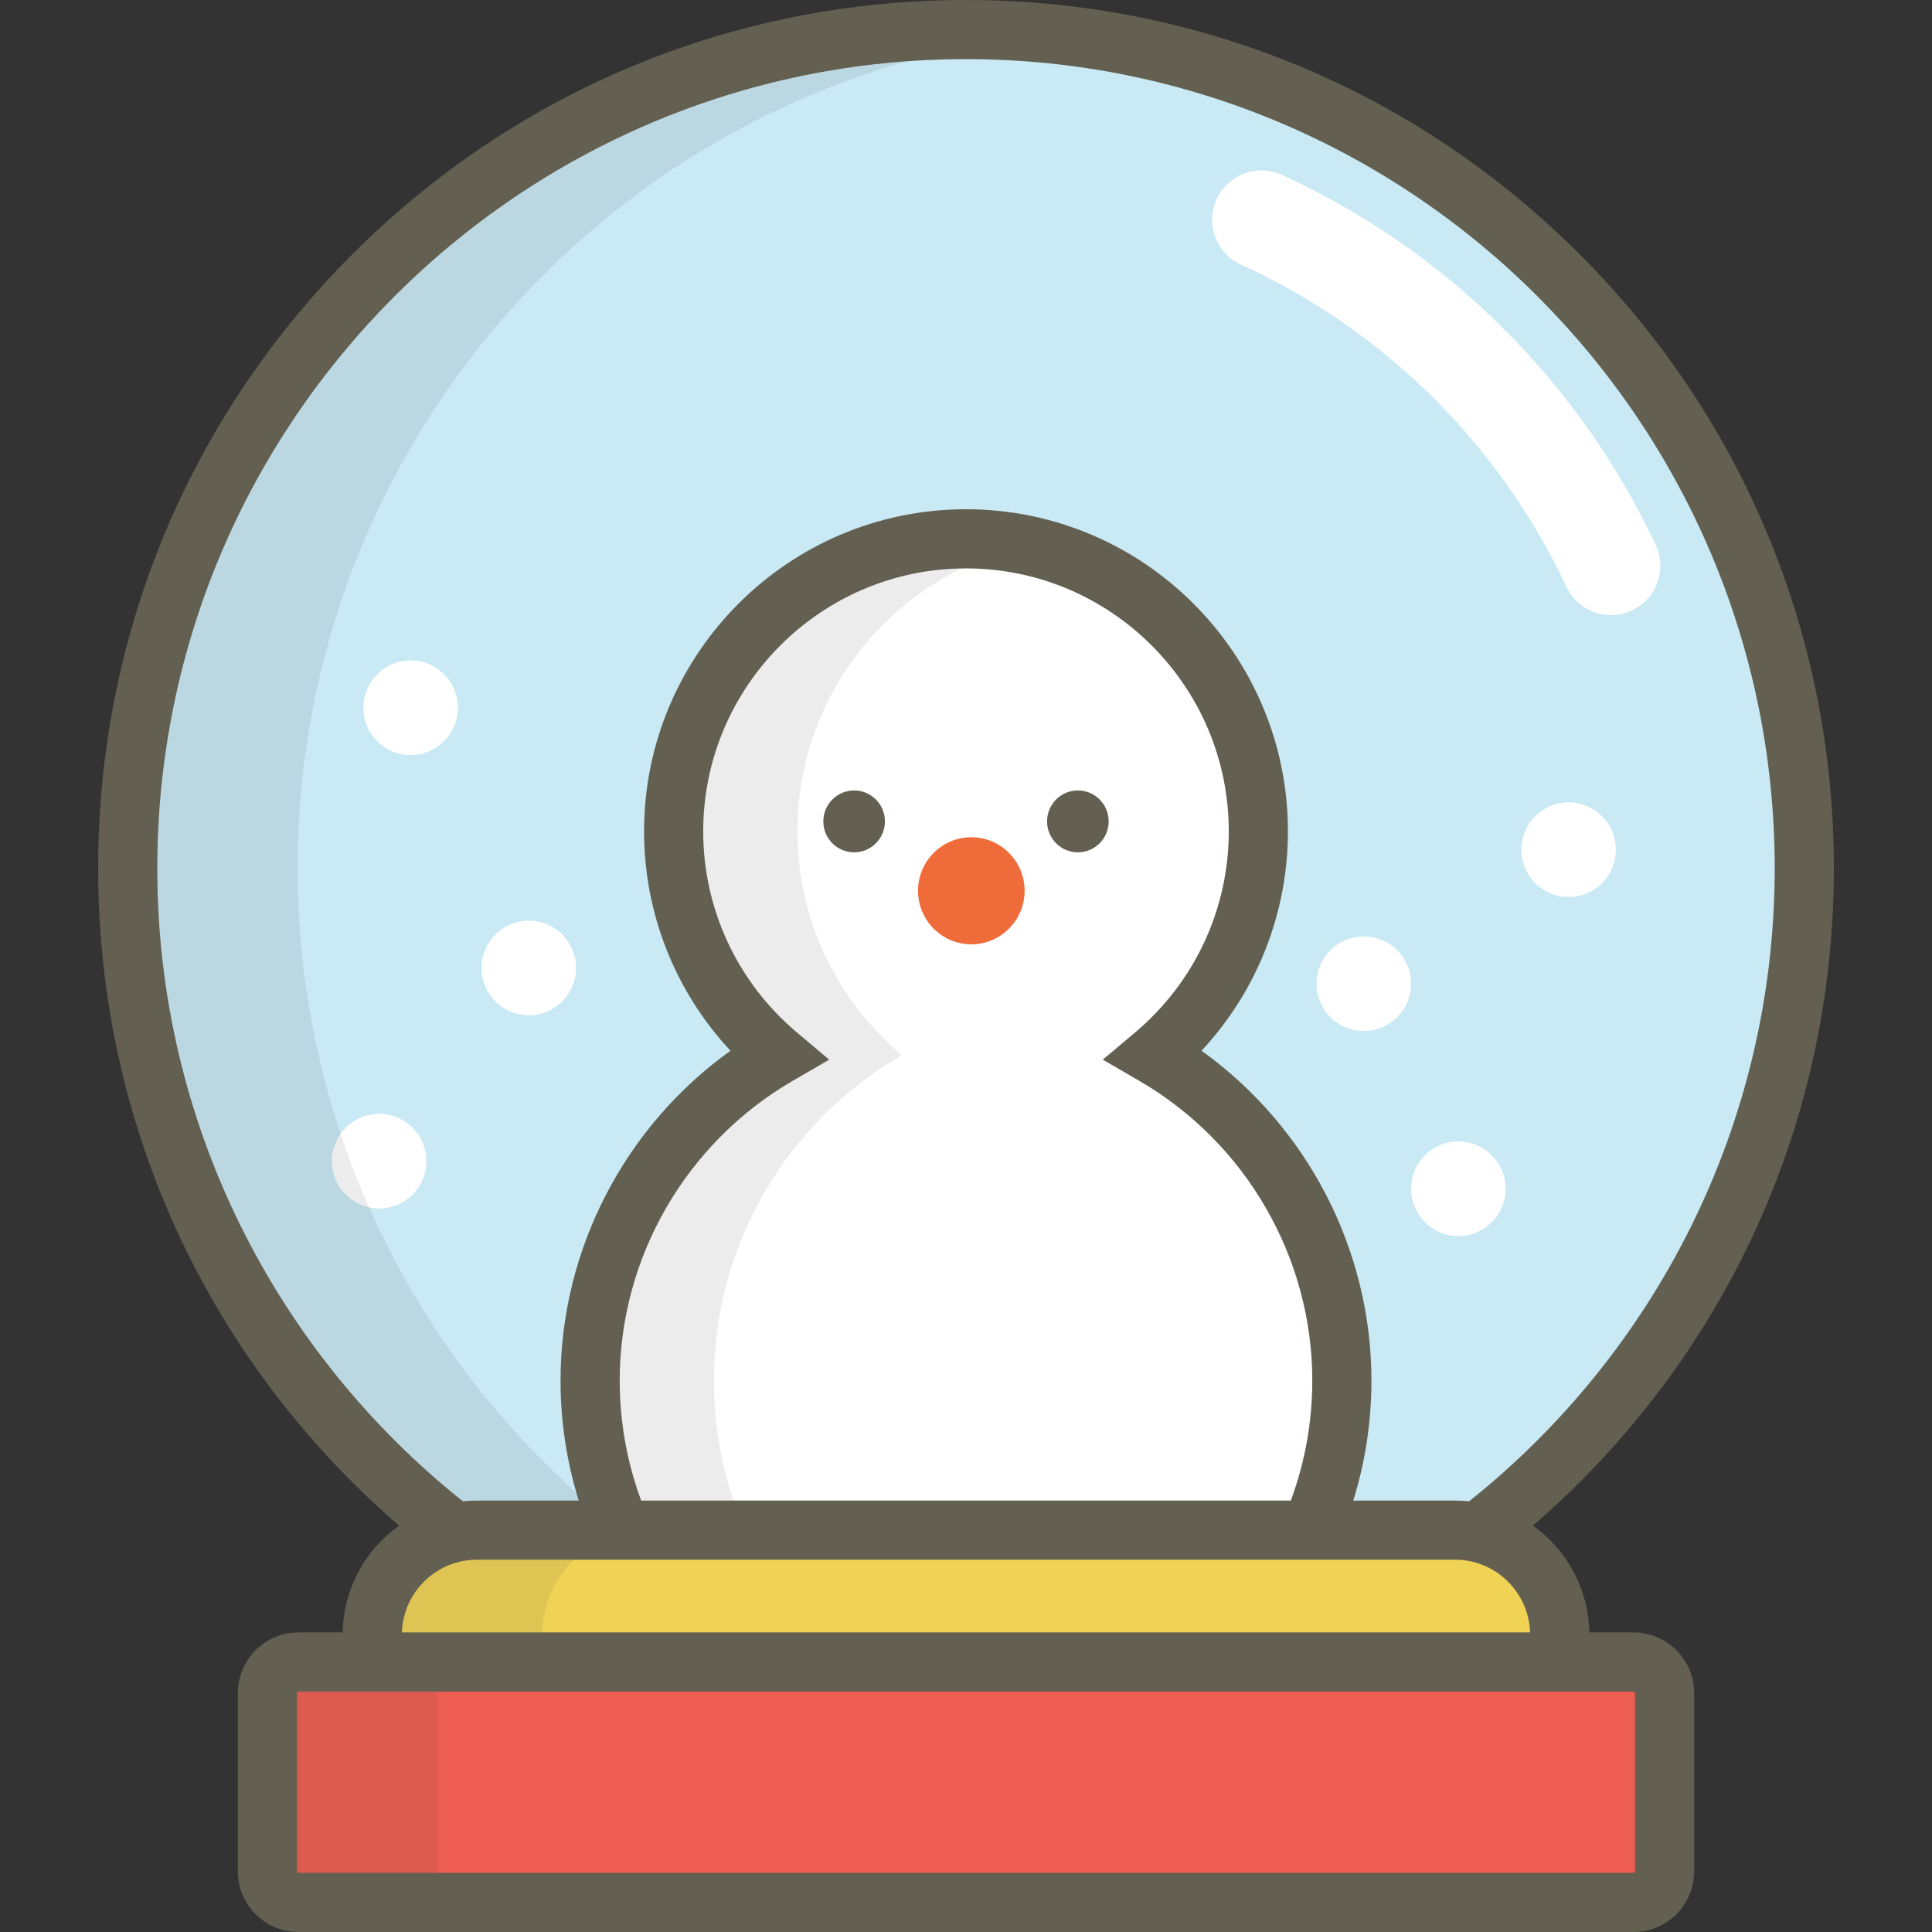 <?xml version="1.0" encoding="iso-8859-1"?>
<!-- Generator: Adobe Illustrator 19.0.0, SVG Export Plug-In . SVG Version: 6.00 Build 0)  -->
<svg version="1.1" id="Layer_1" xmlns="http://www.w3.org/2000/svg" xmlns:xlink="http://www.w3.org/1999/xlink" x="0px" y="0px"
	 viewBox="0 0 512 512" style="enable-background:new 0 0 512 512;" xml:space="preserve">
<rect x="0" y="0" width="512" height="512" fill="#333333" stroke="none"/>
<path style="fill:#C9E9F4;" d="M478.153,230.104c0,122.761-99.458,222.27-222.153,222.27c-122.697,0-222.153-99.508-222.153-222.27
	C33.847,107.344,133.303,7.837,256,7.837C378.696,7.837,478.153,107.344,478.153,230.104z"/>
<g>
	<ellipse style="fill:#FFFFFF;" cx="108.826" cy="187.559" rx="12.525" ry="12.539"/>
	<ellipse style="fill:#FFFFFF;" cx="361.42" cy="260.702" rx="12.525" ry="12.539"/>
	<ellipse style="fill:#FFFFFF;" cx="140.142" cy="256.522" rx="12.525" ry="12.539"/>
	<ellipse style="fill:#FFFFFF;" cx="415.692" cy="225.176" rx="12.525" ry="12.539"/>
	<ellipse style="fill:#FFFFFF;" cx="386.476" cy="315.037" rx="12.525" ry="12.539"/>
	<ellipse style="fill:#FFFFFF;" cx="100.477" cy="307.722" rx="12.525" ry="12.539"/>
	<path style="fill:#FFFFFF;" d="M156.392,365.847c0,20.436,6.153,39.434,16.701,55.247h165.815
		c10.547-15.812,16.701-34.811,16.701-55.247c0-36.856-20.049-68.963-49.784-86.212c16.895-14.22,27.651-35.5,27.651-59.322
		c0-42.813-34.684-77.517-77.476-77.517c-42.794,0-77.478,34.704-77.478,77.517c0,23.823,10.755,45.102,27.654,59.322
		C176.438,296.884,156.392,328.991,156.392,365.847z"/>
</g>
<path style="opacity:0.1;fill:#414042;enable-background:new    ;" d="M156.392,365.847c0,20.436,6.153,39.434,16.701,55.247h32.823
	c-10.552-15.814-16.717-34.806-16.717-55.247c0-36.856,20.048-68.963,49.785-86.212c-16.898-14.22-27.655-35.5-27.655-59.322
	c0-37.18,26.164-68.229,61.074-75.759c-5.289-1.141-10.774-1.758-16.403-1.758c-42.794,0-77.478,34.704-77.478,77.517
	c0,23.823,10.755,45.102,27.654,59.322C176.438,296.884,156.392,328.991,156.392,365.847z"/>
<g style="opacity:0.1;">
	<path style="fill:#414042;" d="M78.897,230.104c0-115.151,87.513-209.841,199.629-221.137C271.119,8.221,263.604,7.837,256,7.837
		c-122.697,0-222.153,99.508-222.153,222.268c0,122.761,99.457,222.27,222.153,222.27c7.604,0,15.119-0.386,22.526-1.131
		C166.41,439.949,78.897,345.256,78.897,230.104z"/>
</g>
<g>
	<path style="fill:#636052;" d="M234.516,217.676c0,4.53-3.655,8.203-8.165,8.203l0,0c-4.509,0-8.164-3.674-8.164-8.203l0,0
		c0-4.53,3.655-8.202,8.164-8.202l0,0C230.861,209.474,234.516,213.147,234.516,217.676L234.516,217.676z"/>
	<path style="fill:#636052;" d="M293.812,217.676c0,4.53-3.654,8.203-8.162,8.203l0,0c-4.51,0-8.165-3.674-8.165-8.203l0,0
		c0-4.53,3.655-8.202,8.165-8.202l0,0C290.158,209.474,293.812,213.147,293.812,217.676L293.812,217.676z"/>
</g>
<path style="fill:#EF6B3A;" d="M271.532,236.065c0,7.835-6.323,14.188-14.12,14.188l0,0c-7.8,0-14.123-6.353-14.123-14.188l0,0
	c0-7.837,6.323-14.189,14.123-14.189l0,0C265.21,221.877,271.532,228.229,271.532,236.065L271.532,236.065z"/>
<path style="fill:#F0D355;" d="M413.358,433.249c0,15.329-12.429,27.749-27.766,27.749H126.409
	c-15.337,0-27.766-12.421-27.766-27.749l0,0c0-15.328,12.43-27.747,27.766-27.747h259.184
	C400.929,405.502,413.358,417.922,413.358,433.249L413.358,433.249z"/>
<g style="opacity:0.1;">
	<path style="fill:#414042;" d="M143.693,433.249c0-15.328,12.43-27.747,27.767-27.747h-45.052
		c-15.337,0-27.766,12.42-27.766,27.747c0,15.329,12.43,27.749,27.766,27.749h45.052
		C156.122,460.999,143.693,448.578,143.693,433.249z"/>
</g>
<path style="fill:#ED5D51;" d="M441.13,495.941c0,4.545-3.68,8.222-8.23,8.222H79.1c-4.548,0-8.229-3.678-8.229-8.222v-47.275
	c0-4.543,3.68-8.22,8.229-8.22h353.8c4.549,0,8.23,3.678,8.23,8.22V495.941z"/>
<g style="opacity:0.1;">
	<path style="fill:#414042;" d="M115.922,495.941v-47.275c0-4.543,3.68-8.22,8.23-8.22H79.1c-4.548,0-8.229,3.678-8.229,8.22v47.275
		c0,4.545,3.68,8.222,8.229,8.222h45.052C119.603,504.163,115.922,500.485,115.922,495.941z"/>
</g>
<path style="fill:#FFFFFF;" d="M426.945,163.009c-4.908,0-9.61-2.778-11.833-7.515c-17.713-37.75-48.345-68.071-86.252-85.381
	c-6.561-2.996-9.452-10.744-6.456-17.307c2.997-6.562,10.744-9.452,17.308-6.456c43.532,19.877,78.708,54.698,99.05,98.045
	c3.065,6.531,0.254,14.308-6.276,17.374C430.691,162.61,428.803,163.009,426.945,163.009z"/>
<path style="fill:#636052;" d="M432.9,432.609h-11.722c-0.207-11.661-6.057-21.965-14.925-28.308
	c4.239-3.665,8.376-7.483,12.378-11.486c43.436-43.461,67.359-101.245,67.359-162.71c0-61.464-23.923-119.249-67.359-162.708
	C375.191,23.934,317.436,0,256,0S136.808,23.934,93.369,67.396C49.933,110.855,26.01,168.639,26.01,230.104
	s23.922,119.25,67.359,162.71c4.002,4.003,8.139,7.82,12.378,11.486c-8.868,6.344-14.718,16.647-14.925,28.308H79.1
	c-8.86,0-16.065,7.204-16.065,16.057v47.275C63.034,504.796,70.24,512,79.1,512h353.8c8.86,0,16.066-7.205,16.066-16.059v-47.275
	C448.966,439.811,441.759,432.609,432.9,432.609z M41.684,230.104c0-118.238,96.141-214.431,214.316-214.431
	s214.316,96.193,214.316,214.431c0,67.855-31.67,128.441-80.988,167.759c-1.229-0.129-2.474-0.199-3.737-0.199h-26.959
	c3.123-10.059,4.813-20.744,4.813-31.818c0-34.702-17.021-67.321-45.025-87.392c14.655-15.724,22.892-36.405,22.892-58.143
	c0-47.063-38.27-85.354-85.313-85.354s-85.315,38.29-85.315,85.354c0,21.739,8.238,42.421,22.894,58.143
	c-28.001,20.07-45.026,52.691-45.026,87.392c0,11.075,1.69,21.759,4.814,31.818h-26.962c-1.262,0-2.508,0.069-3.737,0.199
	C73.352,358.545,41.684,297.958,41.684,230.104z M164.229,365.847c0-32.581,17.58-63.019,45.881-79.434l9.645-5.594l-8.534-7.181
	c-15.8-13.295-24.862-32.731-24.862-53.325c0-38.421,31.241-69.68,69.641-69.68c38.399,0,69.639,31.259,69.639,69.68
	c0,20.592-9.061,40.029-24.86,53.326l-8.531,7.18l9.644,5.593c28.3,16.419,45.879,46.855,45.879,79.435
	c0,11.181-2.017,21.9-5.691,31.818H169.919C166.245,387.747,164.229,377.028,164.229,365.847z M385.591,413.339
	c10.773,0,19.555,8.589,19.897,19.269H106.512c0.342-10.681,9.123-19.269,19.897-19.269H385.591z M433.293,495.941
	c0,0.216-0.172,0.386-0.393,0.386H79.1c-0.22,0-0.392-0.169-0.392-0.386v-47.275c0-0.215,0.171-0.383,0.392-0.383h353.8
	c0.22,0,0.393,0.168,0.393,0.383V495.941z"/>
<g>
</g>
<g>
</g>
<g>
</g>
<g>
</g>
<g>
</g>
<g>
</g>
<g>
</g>
<g>
</g>
<g>
</g>
<g>
</g>
<g>
</g>
<g>
</g>
<g>
</g>
<g>
</g>
<g>
</g>
</svg>
